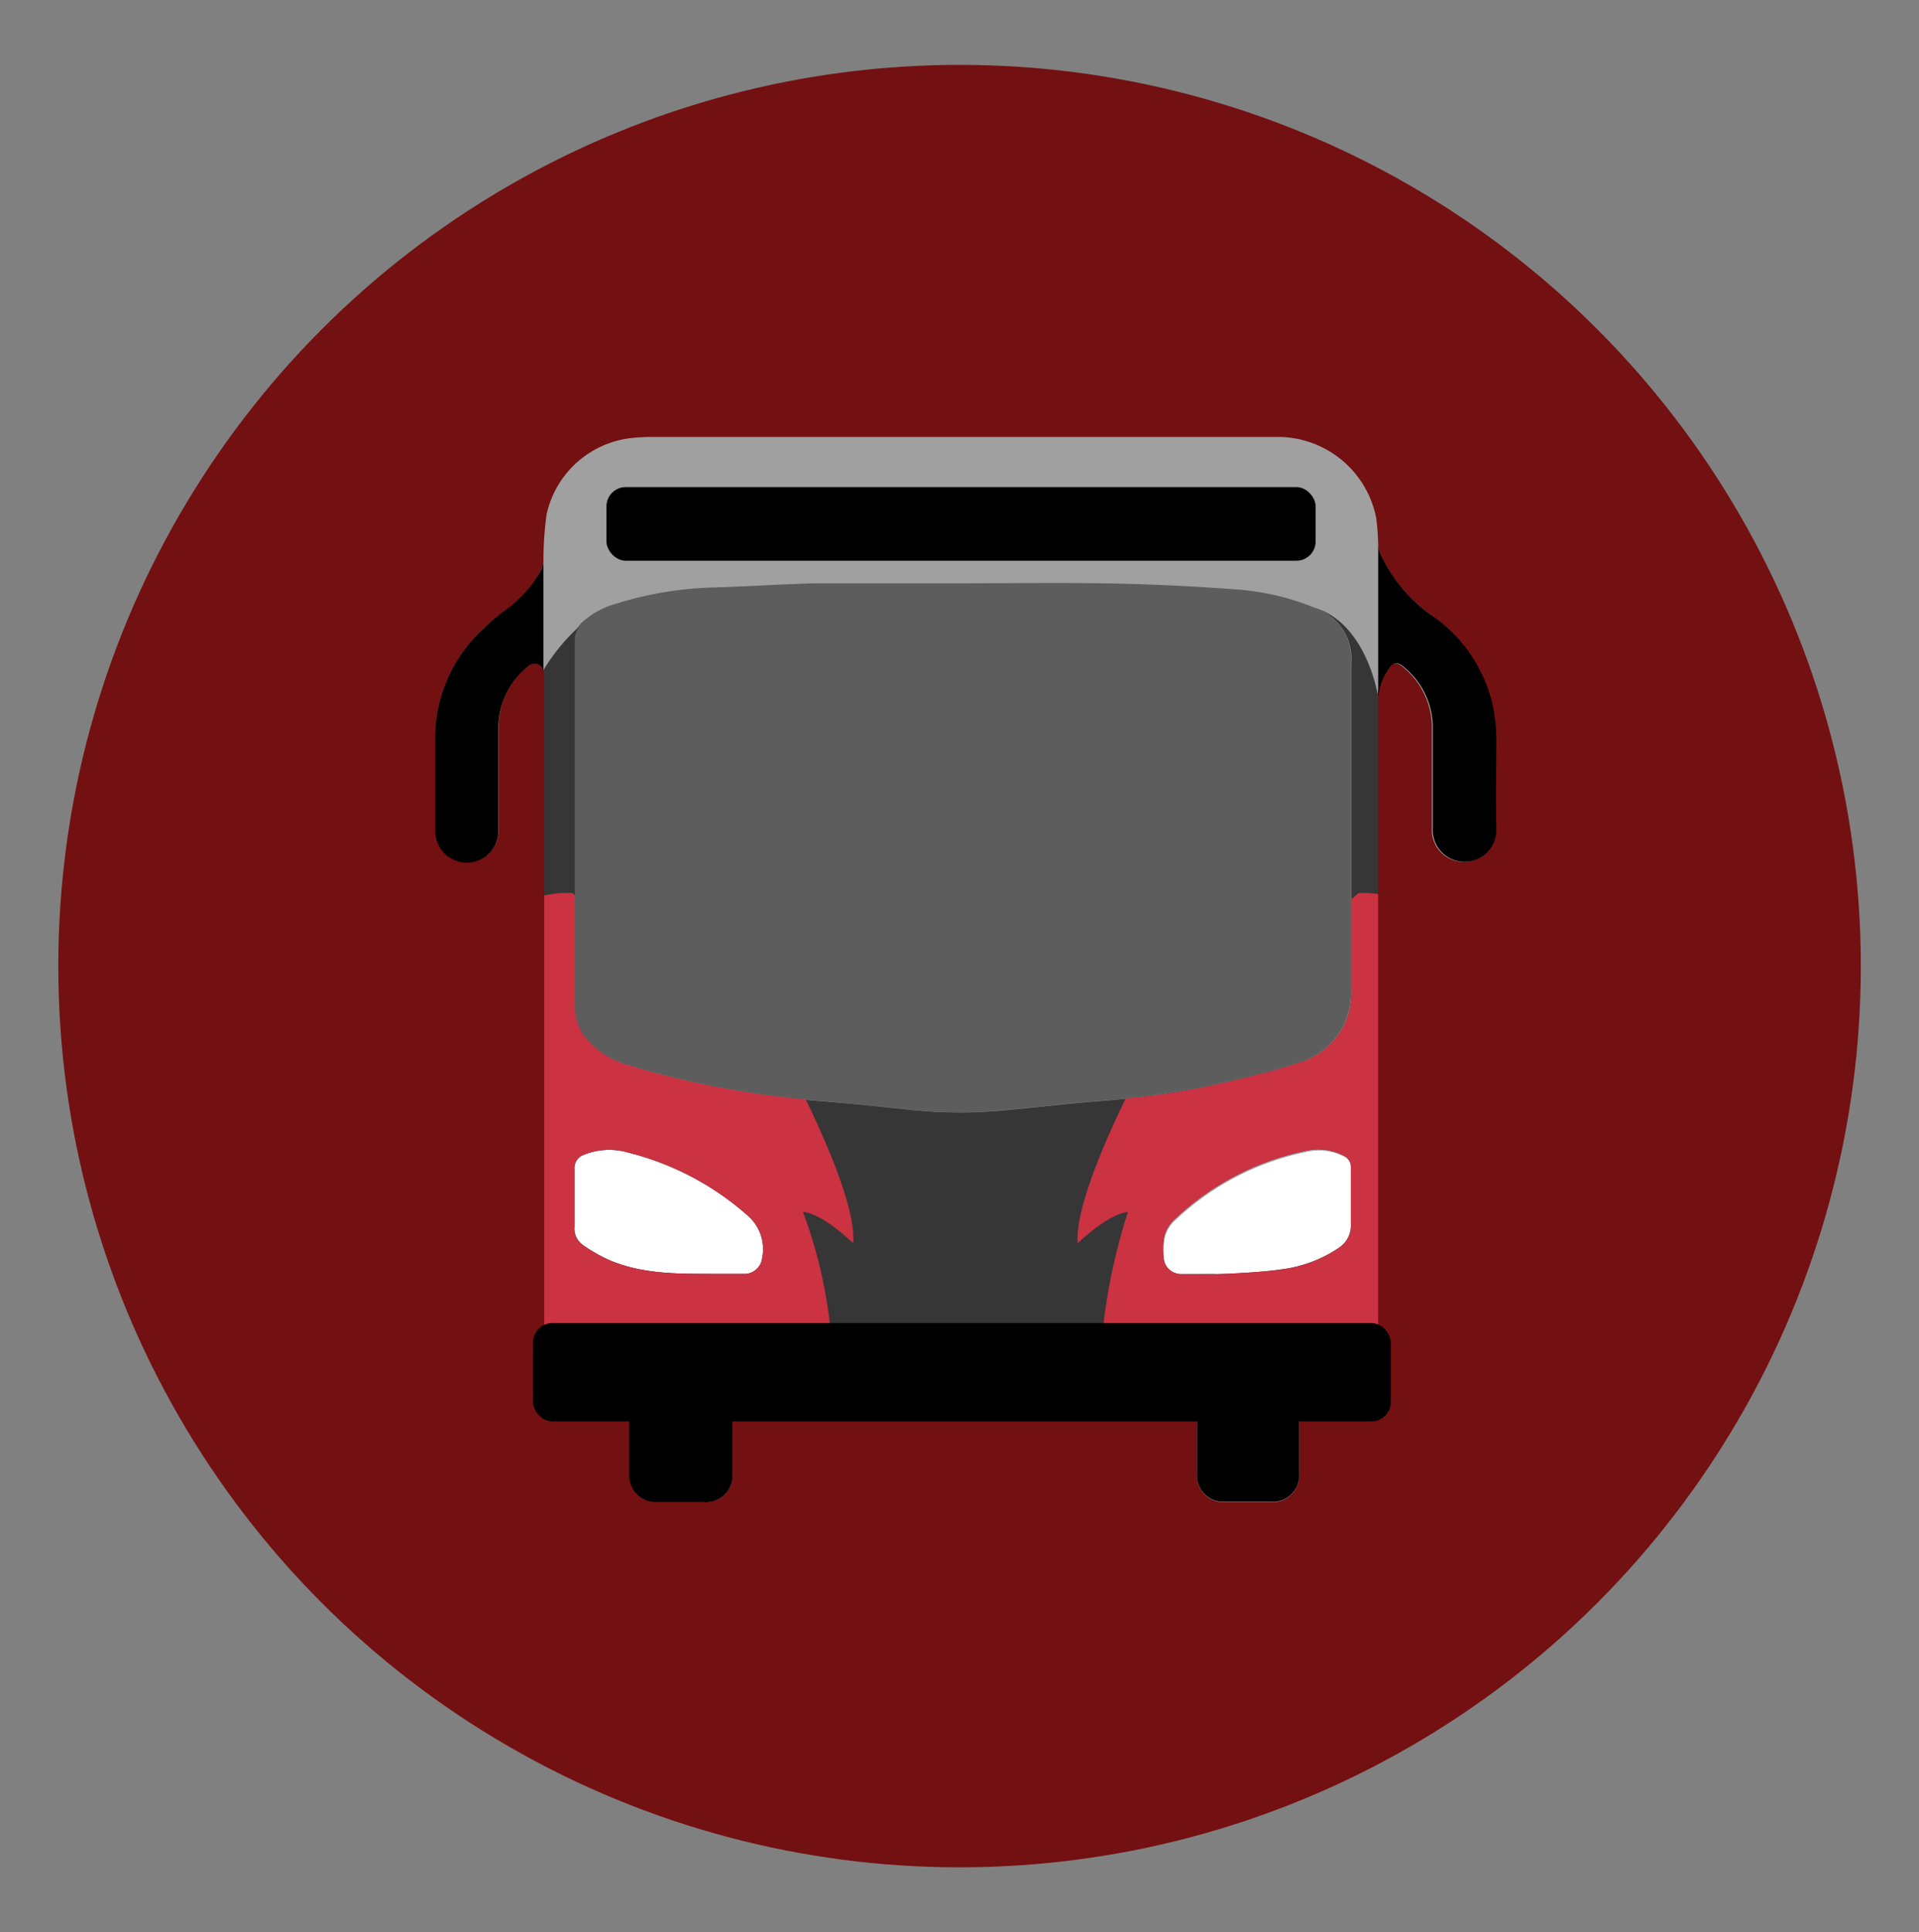 <?xml version="1.0" encoding="UTF-8"?>
<svg xmlns="http://www.w3.org/2000/svg" viewBox="0 0 166.53 167.68">
  <rect x="0" y="0" width="166.53" height="167.68" fill="#808080" stroke="none"/>
  <defs>
    <style>.cls-1{fill:#731011;}.cls-2{fill:#3b3b3c;}.cls-3{fill:#fff;}.cls-4{fill:#5d5d5d;}.cls-5{fill:#a1a0a0;}.cls-6{fill:#363636;}.cls-7{fill:#622468;}.cls-8{fill:#cb3242;}</style>
  </defs>
  <g id="Layer_1" data-name="Layer 1">
    <circle class="cls-1" cx="83.27" cy="83.84" r="78.21"></circle>
    <rect class="cls-2" x="64" y="38.91" width="39.19" height="10.19"></rect>
    <rect class="cls-3" x="48.47" y="98" width="20.68" height="13.66"></rect>
    <rect class="cls-3" x="97.74" y="98" width="20.68" height="13.66"></rect>
    <rect class="cls-4" x="48.47" y="49.1" width="69.94" height="48.73"></rect>
    <g id="Jz5arG">
      <path class="cls-5" d="M112.74,123c0,1.66,0,3.24,0,4.81a2.29,2.29,0,0,1-2.5,2.53h-3.95a2.26,2.26,0,0,1-2.41-2.4c0-1.44,0-2.88,0-4.31V123H63.55c0,.19,0,.38,0,.56v4.16A2.33,2.33,0,0,1,61,130.34h-3.9a2.31,2.31,0,0,1-2.45-2.44V123c-1.13,0-2.21,0-3.29,0a4,4,0,0,1-2.71-1,3.81,3.81,0,0,1-1.4-2.78c0-.54,0-1.09,0-1.63q0-29.39,0-58.78a1.67,1.67,0,0,0-.07-.67.8.8,0,0,0-1.39-.3,6.82,6.82,0,0,0-2.52,5.45c0,2.91,0,5.82,0,8.74a2.74,2.74,0,0,1-5.4.71,4.1,4.1,0,0,1-.09-1c0-2.48,0-5,0-7.43A12.91,12.91,0,0,1,42,54.51a16.5,16.5,0,0,1,1.95-1.59A10.75,10.75,0,0,0,47,49.4a1.83,1.83,0,0,0,.16-.75,29.72,29.72,0,0,1,.27-4A8.5,8.5,0,0,1,54.94,38a15.74,15.74,0,0,1,1.68-.08h54.09a8.71,8.71,0,0,1,8.71,7,21.18,21.18,0,0,1,.18,2.41,2.1,2.1,0,0,0,.16.7A13.45,13.45,0,0,0,124,53.23a13.06,13.06,0,0,1,5.36,7.57,14.65,14.65,0,0,1,.41,3.17c.05,2.63,0,5.26,0,7.9a2.76,2.76,0,1,1-5.51,0c0-2.84,0-5.68,0-8.53a6.79,6.79,0,0,0-2.46-5.41c-.59-.52-1-.49-1.42.19a5,5,0,0,0-.88,2.7q0,29,0,58a4,4,0,0,1-3.31,4.13,14.76,14.76,0,0,1-2.21.06ZM83.12,50.62H77.33c-2.21,0-4.43,0-6.64,0-2.89.08-5.78.27-8.68.36a30.82,30.82,0,0,0-8.47,1.39,7.29,7.29,0,0,0-2.91,1.53,2.14,2.14,0,0,0-.79,1.59q0,16,0,31.91a4.26,4.26,0,0,0,1.22,3,7.46,7.46,0,0,0,3.29,2A81.84,81.84,0,0,0,71.85,95.6c2.27.19,4.54.43,6.81.67a40,40,0,0,0,8,.12c2.61-.23,5.23-.54,7.85-.78a83.58,83.58,0,0,0,10.57-1.41c2.57-.58,5.16-1.16,7.66-2a6.29,6.29,0,0,0,4.49-6.46V57.57A4.65,4.65,0,0,0,114,52.71a22,22,0,0,0-6.47-1.54c-3.58-.27-7.18-.46-10.77-.53C92.22,50.55,87.67,50.62,83.12,50.62Zm.41,63h-15a1.27,1.27,0,0,0-1.44,1.32q-.06,1.61,0,3.21a1.26,1.26,0,0,0,1.37,1.28H98.63A1.27,1.27,0,0,0,100,118c0-.93,0-1.86,0-2.79,0-1.23-.42-1.65-1.63-1.65Zm21.87-3v.13c1.94-.16,3.88-.24,5.81-.49a11.43,11.43,0,0,0,5-1.85,2.31,2.31,0,0,0,1.08-2.09c0-1.61,0-3.23,0-4.85a1.1,1.1,0,0,0-.69-1.12,4.72,4.72,0,0,0-3-.43,23.34,23.34,0,0,0-11.63,6,2.91,2.91,0,0,0-.94,1.78,6.76,6.76,0,0,0,0,1.62,1.54,1.54,0,0,0,1.59,1.34C103.5,110.58,104.45,110.56,105.4,110.56Zm-43.76,0c1,0,1.93,0,2.89,0a1.55,1.55,0,0,0,1.61-1.38A3.84,3.84,0,0,0,65,105.59a24.59,24.59,0,0,0-10.37-5.54,5.9,5.9,0,0,0-3.91.16,1.21,1.21,0,0,0-.84,1.25c0,1.67,0,3.33,0,5a1.75,1.75,0,0,0,.74,1.6,14,14,0,0,0,2.32,1.32C55.7,110.54,58.67,110.54,61.64,110.56Z"></path>
    </g>
    <path d="M43.9,52.92A16.5,16.5,0,0,0,42,54.51a12.91,12.91,0,0,0-4.24,9.84c0,2.47,0,5,0,7.43a4.1,4.1,0,0,0,.09,1,2.74,2.74,0,0,0,5.4-.71c0-2.92,0-5.83,0-8.74a6.82,6.82,0,0,1,2.52-5.45.8.8,0,0,1,1.39.3.88.88,0,0,1,0,.15l0-.15V48.65a1.83,1.83,0,0,1-.16.75A10.75,10.75,0,0,1,43.9,52.92Z"></path>
    <path d="M120.46,58.11c.43-.68.83-.71,1.42-.19a6.79,6.79,0,0,1,2.46,5.41c0,2.85,0,5.69,0,8.53a2.76,2.76,0,1,0,5.51,0c-.06-2.64,0-5.27,0-7.9a14.65,14.65,0,0,0-.41-3.17A13.06,13.06,0,0,0,124,53.23,13.45,13.45,0,0,1,119.76,48a2.1,2.1,0,0,1-.16-.7V60.48A5.19,5.19,0,0,1,120.46,58.11Z"></path>
    <path class="cls-6" d="M114.07,123a14.76,14.76,0,0,0,2.21-.06,4,4,0,0,0,3.31-4.13q0-29,0-58c0-.11,0-.22,0-.33s-1-6.46-5.6-7.77a4.65,4.65,0,0,1,3.27,4.86V85.75a6.29,6.29,0,0,1-4.49,6.46c-2.5.83-5.09,1.41-7.66,2a83.58,83.58,0,0,1-10.57,1.41c-2.62.24-5.24.55-7.85.78a40,40,0,0,1-8-.12c-2.27-.24-4.54-.48-6.81-.67a81.84,81.84,0,0,1-17.49-3.17,7.46,7.46,0,0,1-3.29-2,4.26,4.26,0,0,1-1.22-3q0-15.94,0-31.91a1.9,1.9,0,0,1,.45-1.22,16.94,16.94,0,0,0-3.18,3.86,1.67,1.67,0,0,1,.07.67q0,29.39,0,58.78c0,.54,0,1.09,0,1.63a3.81,3.81,0,0,0,1.4,2.78,4,4,0,0,0,2.71,1c1.08,0,2.16,0,3.29,0h59.46ZM66.14,109.17a1.55,1.55,0,0,1-1.61,1.38c-1,0-1.93,0-2.89,0-3,0-5.94,0-8.74-1.18a14,14,0,0,1-2.32-1.32,1.75,1.75,0,0,1-.74-1.6c0-1.67,0-3.33,0-5a1.21,1.21,0,0,1,.84-1.25,5.9,5.9,0,0,1,3.91-.16A24.59,24.59,0,0,1,65,105.59,3.84,3.84,0,0,1,66.14,109.17Zm39.26,1.39c-1,0-1.9,0-2.84,0a1.54,1.54,0,0,1-1.59-1.34,6.76,6.76,0,0,1,0-1.62,2.91,2.91,0,0,1,.94-1.78,23.34,23.34,0,0,1,11.63-6,4.72,4.72,0,0,1,3,.43,1.1,1.1,0,0,1,.69,1.12c0,1.62,0,3.24,0,4.85a2.31,2.31,0,0,1-1.08,2.09,11.43,11.43,0,0,1-5,1.85C109.29,110.45,105.4,110.6,105.4,110.56Z"></path>
    <polygon class="cls-7" points="52.38 52.83 52.38 52.83 52.38 52.83 52.38 52.83"></polygon>
    <path d="M64.72,123H54.61v4.91a2.31,2.31,0,0,0,2.45,2.44H61a2.33,2.33,0,0,0,2.56-2.59v-4.16c0-.18,0-.37,0-.56h1.17Z"></path>
    <path d="M102.8,123h1.08v.6c0,1.43,0,2.87,0,4.31a2.26,2.26,0,0,0,2.41,2.4h3.95a2.29,2.29,0,0,0,2.5-2.53c0-1.57,0-3.15,0-4.81h-9.92Z"></path>
    <path class="cls-8" d="M114.07,123a14.76,14.76,0,0,0,2.21-.06,4,4,0,0,0,3.31-4.13V77.58a10.25,10.25,0,0,0-1.69-.08l-.63.53v7.72a6.29,6.29,0,0,1-4.49,6.46c-2.5.83-5.09,1.41-7.66,2a61.92,61.92,0,0,1-7.43,1.11c-1.57,3.23-4.43,9.57-4.17,12.58,0,0,2.61-2.56,4.36-2.72A51.16,51.16,0,0,0,95.64,116c.71,0,4.38,1.12,4.37,2a1.27,1.27,0,0,1-1.38,1.37H96.8a12.6,12.6,0,0,0,1.6,3.6h15.67Zm-8.67-12.43c-1,0-1.9,0-2.84,0a1.54,1.54,0,0,1-1.59-1.34,6.76,6.76,0,0,1,0-1.62,2.91,2.91,0,0,1,.94-1.78,23.34,23.34,0,0,1,11.63-6,4.72,4.72,0,0,1,3,.43,1.1,1.1,0,0,1,.69,1.12c0,1.62,0,3.24,0,4.85a2.31,2.31,0,0,1-1.08,2.09,11.43,11.43,0,0,1-5,1.85C109.29,110.45,105.4,110.6,105.4,110.56Z"></path>
    <path class="cls-8" d="M70.71,119.4H68.45a1.26,1.26,0,0,1-1.37-1.28c0-1.07,4-2.62,5-2.62a40.8,40.8,0,0,0-2.4-10.33c1.76.16,4.36,2.72,4.36,2.72.26-3-2.53-9.22-4.12-12.48a76.85,76.85,0,0,1-15.51-3,7.46,7.46,0,0,1-3.29-2,4.26,4.26,0,0,1-1.22-3V77.69l-.23-.19a9.1,9.1,0,0,0-2.44.21q0,20,0,39.91c0,.54,0,1.09,0,1.63a3.81,3.81,0,0,0,1.4,2.78,4,4,0,0,0,2.71,1c1.08,0,2.16,0,3.29,0h14.5A12.33,12.33,0,0,0,70.71,119.4Zm-4.57-10.23a1.55,1.55,0,0,1-1.61,1.38c-1,0-1.93,0-2.89,0-3,0-5.94,0-8.74-1.18a14,14,0,0,1-2.32-1.32,1.75,1.75,0,0,1-.74-1.6c0-1.67,0-3.33,0-5a1.21,1.21,0,0,1,.84-1.25,5.9,5.9,0,0,1,3.91-.16A24.59,24.59,0,0,1,65,105.59,3.84,3.84,0,0,1,66.14,109.17Z"></path>
    <rect x="46.26" y="114.82" width="74.43" height="8.53" rx="1.67"></rect>
    <rect x="52.63" y="42.27" width="61.54" height="6.39" rx="1.67"></rect>
  </g>
</svg>

